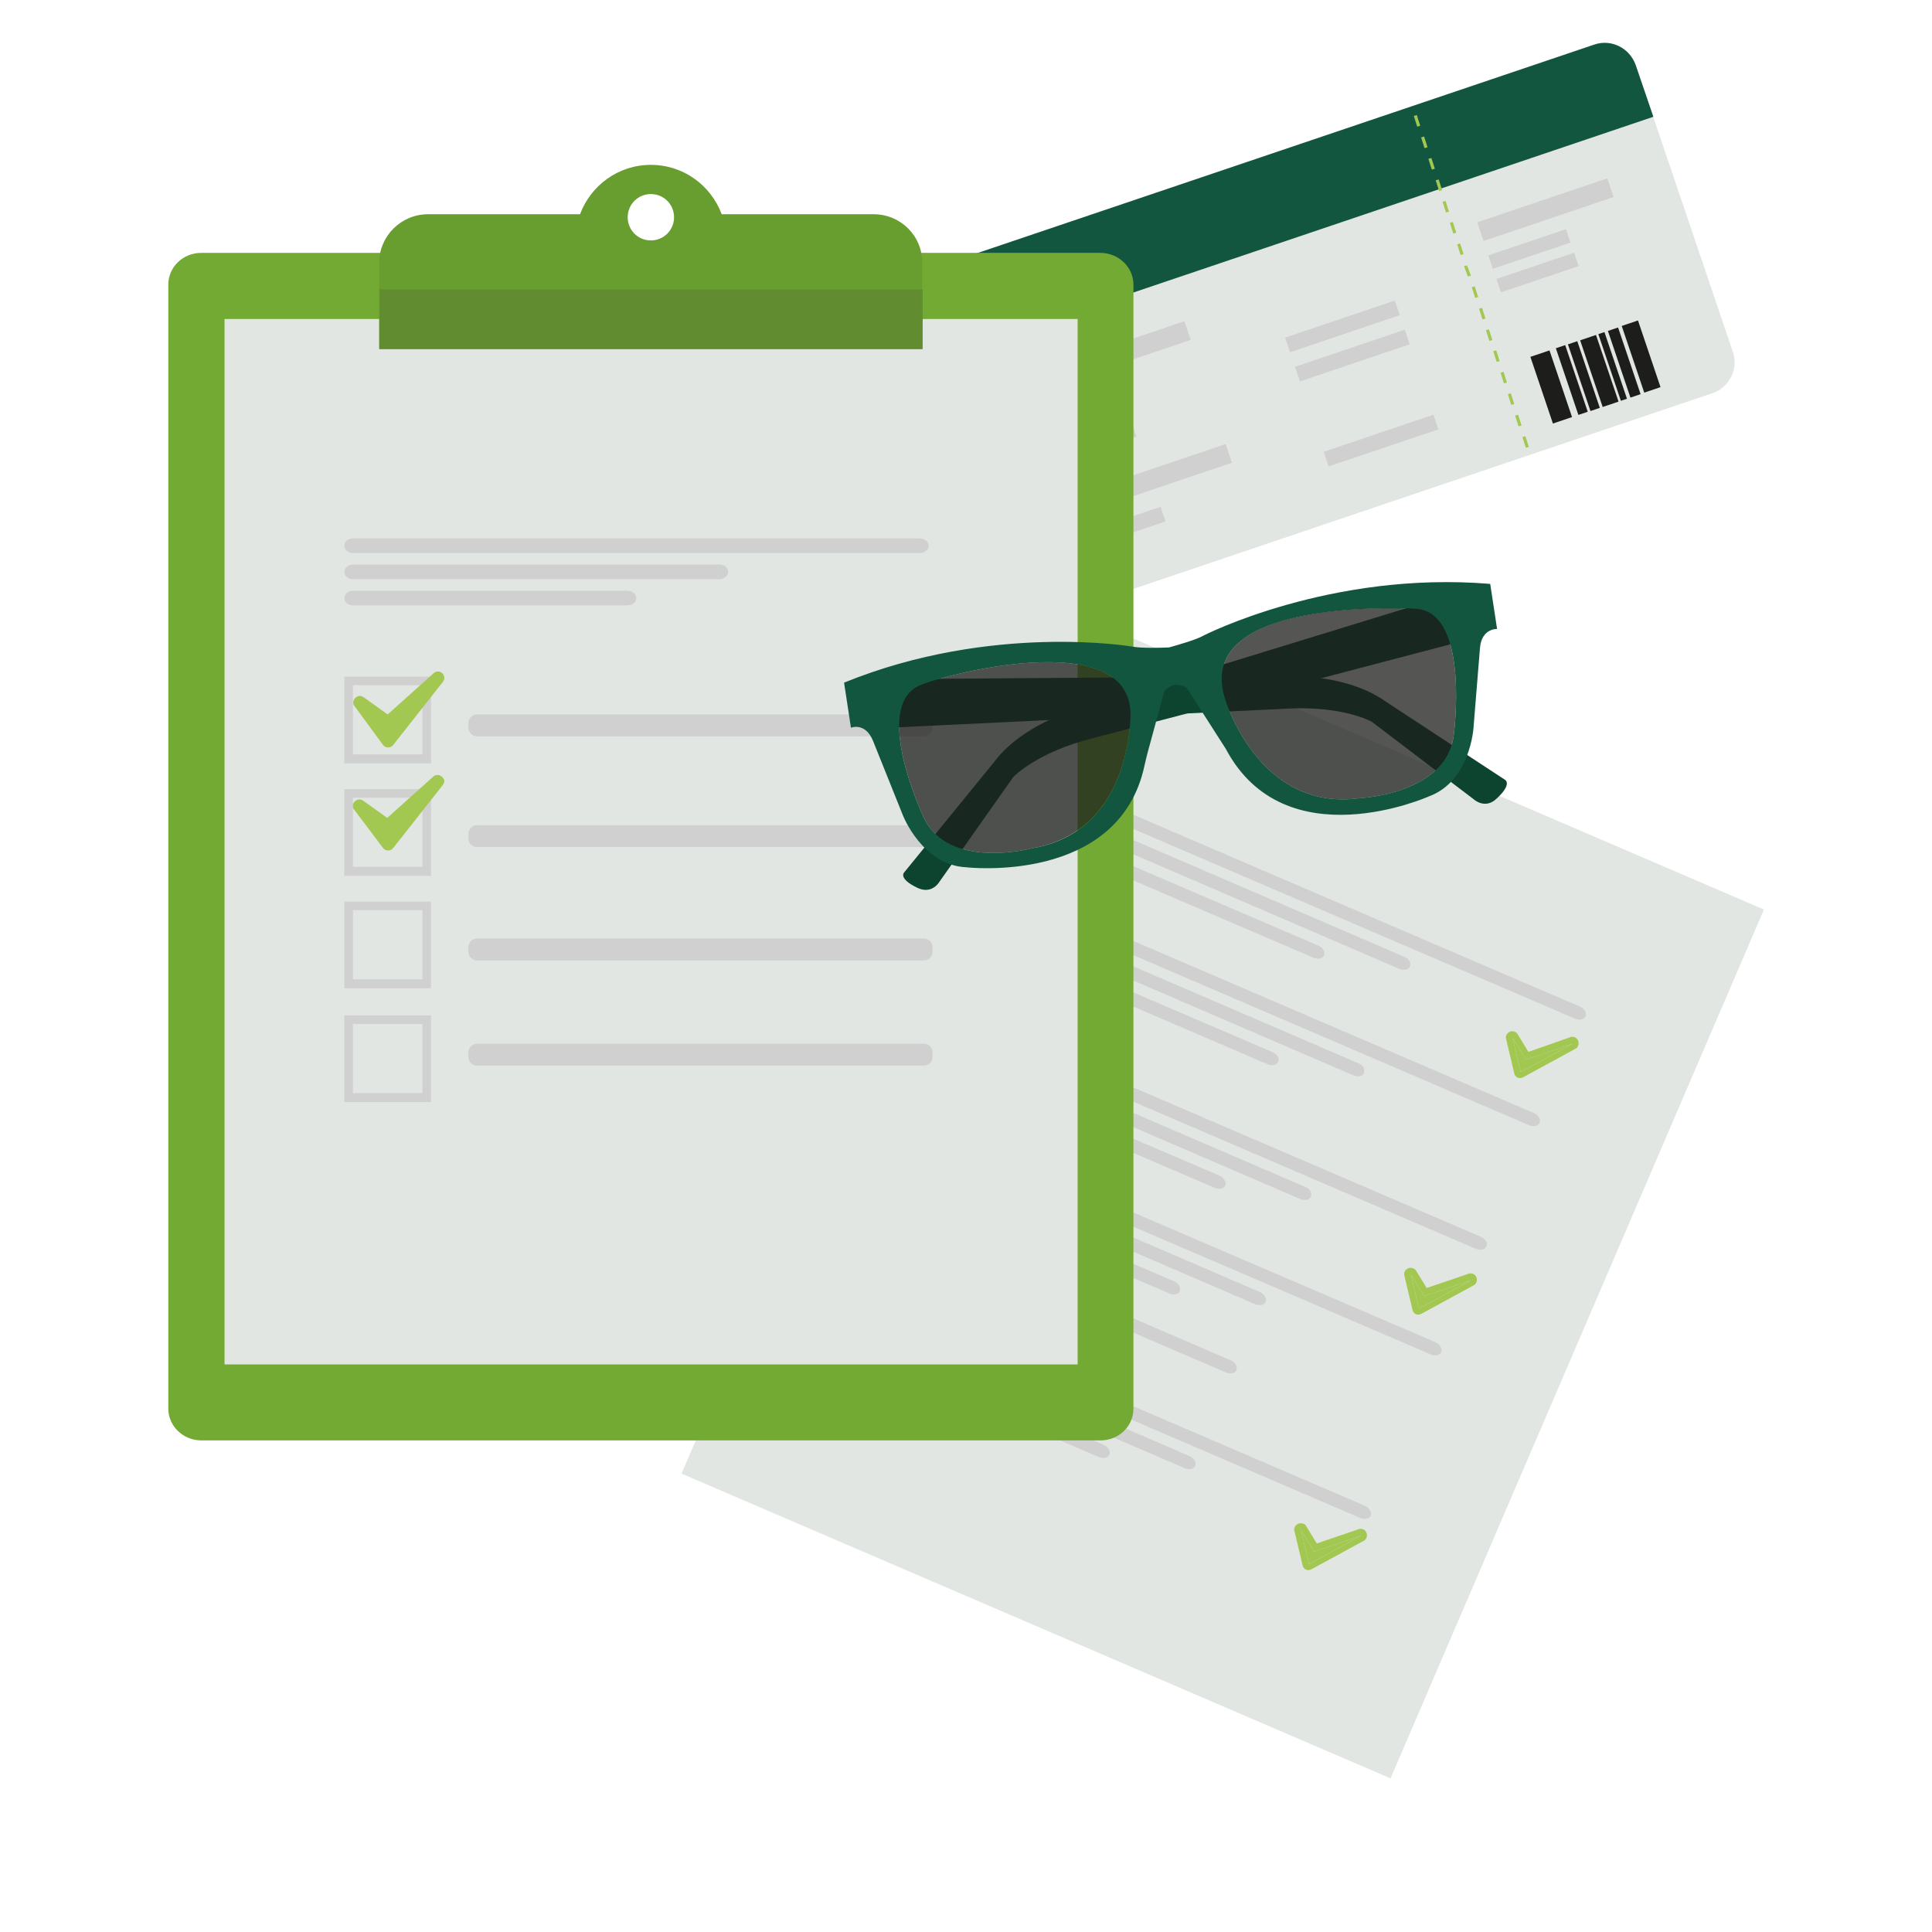 <?xml version="1.0" encoding="utf-8"?>
<!-- Generator: Adobe Illustrator 21.0.0, SVG Export Plug-In . SVG Version: 6.00 Build 0)  -->
<svg version="1.1" id="Capa_1" xmlns="http://www.w3.org/2000/svg" xmlns:xlink="http://www.w3.org/1999/xlink" x="0px" y="0px"
	 viewBox="0 0 450 450" style="enable-background:new 0 0 450 450;" xml:space="preserve">
<style type="text/css">
	.st0{fill:#E2E6E3;}
	.st1{fill:#125640;}
	.st2{fill:#D0D0D0;}
	.st3{fill:#A3C852;}
	.st4{fill:#1D1E1B;}
	.st5{fill:#73AA33;}
	.st6{fill:#689D2F;}
	.st7{fill:#618C2F;}
	.st8{fill:#0C4430;}
	.st9{opacity:0.75;fill:#1D1E1B;}
</style>
<g>
	<g>
		<path class="st0" d="M398.8,91.6l-158.3,53.5c-4,1.4-8.4-0.8-9.7-4.8l-22.6-66.7c-1.4-4,0.8-8.4,4.8-9.7l158.3-53.5
			c4-1.4,8.4,0.8,9.7,4.8l22.6,66.7C405,85.9,402.8,90.3,398.8,91.6z"/>
		<path class="st1" d="M385.1,27.2l-4.1-12c-1.4-4-5.7-6.2-9.7-4.8L213,63.9c-4,1.4-6.2,5.7-4.8,9.7l4.1,12L385.1,27.2z"/>
		
			<rect x="222.8" y="83.5" transform="matrix(0.947 -0.32 0.32 0.947 -14.307 84.766)" class="st2" width="55.4" height="4.6"/>
		
			<rect x="344.1" y="46.4" transform="matrix(0.947 -0.32 0.32 0.947 3.36 117.951)" class="st2" width="32" height="4.6"/>
		
			<rect x="346.8" y="56.2" transform="matrix(0.947 -0.32 0.32 0.947 0.249 117.239)" class="st2" width="19.1" height="3.3"/>
		
			<rect x="348.7" y="61.7" transform="matrix(0.947 -0.32 0.32 0.947 -1.411 118.122)" class="st2" width="19.1" height="3.3"/>
		
			<rect x="232.4" y="112.1" transform="matrix(0.947 -0.32 0.32 0.947 -22.942 89.363)" class="st2" width="55.4" height="4.6"/>
		
			<rect x="226.7" y="97.1" transform="matrix(0.947 -0.32 0.32 0.947 -18.791 83.651)" class="st2" width="36.3" height="3.6"/>
		
			<rect x="228.9" y="103.9" transform="matrix(0.947 -0.32 0.32 0.947 -20.838 84.741)" class="st2" width="36.3" height="3.6"/>
		
			<rect x="235.7" y="123.7" transform="matrix(0.947 -0.32 0.32 0.947 -26.843 87.938)" class="st2" width="36.3" height="3.6"/>
		
			<rect x="299.3" y="74.1" transform="matrix(0.947 -0.32 0.32 0.947 -7.83 104.241)" class="st2" width="27" height="3.6"/>
		
			<rect x="301.6" y="80.9" transform="matrix(0.947 -0.32 0.32 0.947 -9.876 105.331)" class="st2" width="27" height="3.6"/>
		
			<rect x="308.3" y="100.7" transform="matrix(0.947 -0.32 0.32 0.947 -15.881 108.527)" class="st2" width="27" height="3.6"/>
		<g>
			<path class="st3" d="M356.1,104.1l-0.7,0.2l-0.8-2.5l0.7-0.2L356.1,104.1z M354.4,99.1l-0.7,0.2l-0.8-2.5l0.7-0.2L354.4,99.1z
				 M352.7,94.1l-0.7,0.2l-0.8-2.5l0.7-0.2L352.7,94.1z M351,89.1l-0.7,0.2l-0.8-2.5l0.7-0.2L351,89.1z M349.3,84.1l-0.7,0.2
				l-0.8-2.5l0.7-0.2L349.3,84.1z M347.6,79.2l-0.7,0.2l-0.8-2.5l0.7-0.2L347.6,79.2z M346,74.2l-0.7,0.2l-0.8-2.5l0.7-0.2L346,74.2
				z M344.3,69.2l-0.7,0.2l-0.8-2.5l0.7-0.2L344.3,69.2z M342.6,64.2l-0.7,0.2L341,62l0.7-0.2L342.6,64.2z M340.9,59.2l-0.7,0.2
				l-0.8-2.5l0.7-0.2L340.9,59.2z M339.2,54.2l-0.7,0.2l-0.8-2.5l0.7-0.2L339.2,54.2z M337.5,49.3l-0.7,0.2L336,47l0.7-0.2
				L337.5,49.3z M335.9,44.3l-0.7,0.2l-0.8-2.5l0.7-0.2L335.9,44.3z M334.2,39.3l-0.7,0.2l-0.8-2.5l0.7-0.2L334.2,39.3z M332.5,34.3
				l-0.7,0.2l-0.8-2.5l0.7-0.2L332.5,34.3z M330.8,29.3l-0.7,0.2l-0.8-2.5l0.7-0.2L330.8,29.3z"/>
		</g>
		<g>
			
				<rect x="359.1" y="81.8" transform="matrix(0.947 -0.32 0.32 0.947 -9.787 120.567)" class="st4" width="4.7" height="16.4"/>
			
				<rect x="365.1" y="80.2" transform="matrix(0.947 -0.32 0.32 0.947 -9.025 121.995)" class="st4" width="2.3" height="16.4"/>
			
				<rect x="367.9" y="79.3" transform="matrix(0.947 -0.32 0.32 0.947 -8.576 122.838)" class="st4" width="2.3" height="16.4"/>
			
				<rect x="370.7" y="78.1" transform="matrix(0.947 -0.32 0.32 0.947 -7.997 123.928)" class="st4" width="3.9" height="16.4"/>
			
				<rect x="375" y="77" transform="matrix(0.947 -0.32 0.32 0.947 -7.479 124.907)" class="st4" width="1.5" height="16.4"/>
			
				<rect x="377.2" y="76.1" transform="matrix(0.947 -0.32 0.32 0.947 -7.047 125.715)" class="st4" width="2.5" height="16.4"/>
			
				<rect x="380.4" y="74.7" transform="matrix(0.947 -0.32 0.32 0.947 -6.412 126.908)" class="st4" width="4" height="16.4"/>
		</g>
	</g>
	<g>
		
			<rect x="174.6" y="187.8" transform="matrix(0.395 -0.919 0.919 0.395 -82.816 429.509)" class="st0" width="220.2" height="179.7"/>
		<g>
			<path class="st2" d="M369.3,236.7c-0.3,0.8-1.4,1-2.4,0.6l-109.4-47c-1-0.4-1.6-1.4-1.2-2.2c0.3-0.8,1.4-1,2.4-0.6l109.4,47
				C369.1,235,369.6,235.9,369.3,236.7z"/>
		</g>
		<g>
			<path class="st2" d="M328.4,225.1c-0.3,0.8-1.4,1-2.4,0.6l-70.6-30.4c-1-0.4-1.6-1.4-1.2-2.2c0.3-0.8,1.4-1,2.4-0.6l70.6,30.4
				C328.2,223.3,328.7,224.3,328.4,225.1z"/>
		</g>
		<g>
			<path class="st2" d="M308.4,222.5c-0.3,0.8-1.4,1-2.4,0.6l-52.9-22.7c-1-0.4-1.6-1.4-1.2-2.2c0.3-0.8,1.4-1,2.4-0.6l52.9,22.7
				C308.2,220.8,308.7,221.7,308.4,222.5z"/>
		</g>
		<g>
			<path class="st2" d="M358.6,261.5c-0.3,0.8-1.4,1-2.4,0.6l-109.4-47c-1-0.4-1.6-1.4-1.2-2.2s1.4-1,2.4-0.6l109.4,47
				C358.4,259.8,358.9,260.8,358.6,261.5z"/>
		</g>
		<g>
			<path class="st2" d="M317.7,249.9c-0.3,0.8-1.4,1-2.4,0.6l-70.6-30.4c-1-0.4-1.6-1.4-1.2-2.2c0.3-0.8,1.4-1,2.4-0.6l70.6,30.4
				C317.5,248.1,318,249.1,317.7,249.9z"/>
		</g>
		<g>
			<path class="st2" d="M297.7,247.3c-0.3,0.8-1.4,1-2.4,0.6l-52.9-22.7c-1-0.4-1.6-1.4-1.2-2.2s1.4-1,2.4-0.6l52.9,22.7
				C297.5,245.6,298.1,246.6,297.7,247.3z"/>
		</g>
		<g>
			<path class="st2" d="M346.2,290.3c-0.3,0.8-1.4,1-2.4,0.6l-109.4-47c-1-0.4-1.6-1.4-1.2-2.2c0.3-0.8,1.4-1,2.4-0.6l109.4,47
				C346,288.6,346.6,289.6,346.2,290.3z"/>
		</g>
		<g>
			<path class="st2" d="M305.3,278.7c-0.3,0.8-1.4,1-2.4,0.6l-70.6-30.4c-1-0.4-1.6-1.4-1.2-2.2c0.3-0.8,1.4-1,2.4-0.6l70.6,30.4
				C305.1,276.9,305.7,277.9,305.3,278.7z"/>
		</g>
		<g>
			<path class="st2" d="M285.4,276.1c-0.3,0.8-1.4,1-2.4,0.6L230.1,254c-1-0.4-1.6-1.4-1.2-2.2c0.3-0.8,1.4-1,2.4-0.6l52.9,22.7
				C285.1,274.4,285.7,275.4,285.4,276.1z"/>
		</g>
		<g>
			<path class="st2" d="M319.3,353c-0.3,0.8-1.4,1-2.4,0.6l-109.4-47c-1-0.4-1.6-1.4-1.2-2.2c0.3-0.8,1.4-1,2.4-0.6l109.4,47
				C319,351.3,319.6,352.3,319.3,353z"/>
		</g>
		<g>
			<path class="st2" d="M278.4,341.4c-0.3,0.8-1.4,1-2.4,0.6l-70.6-30.4c-1-0.4-1.6-1.4-1.2-2.2c0.3-0.8,1.4-1,2.4-0.6l70.6,30.4
				C278.1,339.7,278.7,340.6,278.4,341.4z"/>
		</g>
		<g>
			<path class="st2" d="M258.4,338.8c-0.3,0.8-1.4,1-2.4,0.6l-52.9-22.7c-1-0.4-1.6-1.4-1.2-2.2c0.3-0.8,1.4-1,2.4-0.6l52.9,22.7
				C258.2,337.1,258.7,338.1,258.4,338.8z"/>
		</g>
		<g>
			<path class="st2" d="M335.7,314.9c-0.3,0.8-1.4,1-2.4,0.6l-109.4-47c-1-0.4-1.6-1.4-1.2-2.2s1.4-1,2.4-0.6l109.4,47
				C335.4,313.2,336,314.1,335.7,314.9z"/>
		</g>
		<g>
			<path class="st2" d="M294.8,303.2c-0.3,0.8-1.4,1-2.4,0.6l-70.6-30.4c-1-0.4-1.6-1.4-1.2-2.2s1.4-1,2.4-0.6l70.6,30.4
				C294.5,301.5,295.1,302.5,294.8,303.2z"/>
		</g>
		<g>
			<path class="st2" d="M288,319.1c-0.3,0.8-1.4,1-2.4,0.6l-70.6-30.4c-1-0.4-1.6-1.4-1.2-2.2c0.3-0.8,1.4-1,2.4-0.6l70.6,30.4
				C287.7,317.3,288.3,318.3,288,319.1z"/>
		</g>
		<g>
			<path class="st2" d="M274.8,300.7c-0.3,0.8-1.4,1-2.4,0.6l-52.9-22.7c-1-0.4-1.6-1.4-1.2-2.2c0.3-0.8,1.4-1,2.4-0.6l52.9,22.7
				C274.6,299,275.1,299.9,274.8,300.7z"/>
		</g>
		<g>
			<path class="st2" d="M262.8,301.9c-0.3,0.8-1.4,1-2.4,0.6l-43.2-18.6c-1-0.4-1.6-1.4-1.2-2.2c0.3-0.8,1.4-1,2.4-0.6l43.2,18.6
				C262.6,300.2,263.2,301.1,262.8,301.9z"/>
		</g>
		<g>
			<polygon class="st3" points="352.3,241.7 355.4,246.8 366.3,243.1 354.2,249.7 			"/>
			<path class="st3" d="M352.3,241.7l3.1,5.1l10.9-3.7l-12.1,6.6L352.3,241.7 M366.3,243.1L366.3,243.1 M352.3,240.2
				c-0.2,0-0.4,0-0.6,0.1c-0.7,0.3-1.1,1-0.9,1.7l1.9,8c0.1,0.5,0.4,0.8,0.8,1c0.2,0.1,0.4,0.1,0.6,0.1c0.2,0,0.5-0.1,0.7-0.2
				l12.1-6.6c0.5-0.2,0.8-0.8,0.8-1.3c0-0.8-0.6-1.5-1.4-1.5c0,0-0.1,0-0.1,0c-0.1,0-0.1,0-0.2,0c-0.1,0-0.2,0-0.3,0.1L356,245
				l-2.5-4.1C353.3,240.5,352.8,240.2,352.3,240.2L352.3,240.2z"/>
		</g>
		<g>
			<polygon class="st3" points="303,356.3 306.1,361.4 317,357.7 304.9,364.3 			"/>
			<path class="st3" d="M303,356.3l3.1,5.1l10.9-3.7l-12.1,6.6L303,356.3 M317,357.7L317,357.7 M303,354.8c-0.2,0-0.4,0-0.6,0.1
				c-0.7,0.3-1.1,1-0.9,1.7l1.9,8c0.1,0.5,0.4,0.8,0.8,1c0.2,0.1,0.4,0.1,0.6,0.1c0.2,0,0.5-0.1,0.7-0.2l12.1-6.6
				c0.5-0.2,0.8-0.8,0.8-1.3c0-0.8-0.6-1.5-1.4-1.5c0,0-0.1,0-0.1,0c-0.1,0-0.1,0-0.2,0c-0.1,0-0.2,0-0.3,0.1l-9.7,3.3l-2.5-4.1
				C304,355,303.5,354.8,303,354.8L303,354.8z"/>
		</g>
		<g>
			<polygon class="st3" points="328.6,296.8 331.7,301.9 342.6,298.2 330.5,304.8 			"/>
			<path class="st3" d="M328.6,296.8l3.1,5.1l10.9-3.7l-12.1,6.6L328.6,296.8 M342.6,298.2L342.6,298.2 M328.6,295.3
				c-0.2,0-0.4,0-0.6,0.1c-0.7,0.3-1.1,1-0.9,1.7l1.9,8c0.1,0.5,0.4,0.8,0.8,1c0.2,0.1,0.4,0.1,0.6,0.1c0.2,0,0.5-0.1,0.7-0.2
				l12.1-6.6c0.5-0.2,0.8-0.8,0.8-1.3c0-0.8-0.6-1.5-1.4-1.5c0,0-0.1,0-0.1,0c-0.1,0-0.1,0-0.2,0c-0.1,0-0.2,0-0.3,0.1l-9.7,3.3
				l-2.5-4.1C329.6,295.6,329.1,295.3,328.6,295.3L328.6,295.3z"/>
		</g>
	</g>
	<path class="st5" d="M264,328.1c0,4.1-3.4,7.4-7.7,7.4H46.9c-4.2,0-7.7-3.3-7.7-7.4V66.3c0-4.1,3.4-7.4,7.7-7.4h209.4
		c4.2,0,7.7,3.3,7.7,7.4V328.1z"/>
	<rect x="52.3" y="74.3" class="st0" width="198.7" height="243.5"/>
	<path class="st6" d="M203.5,49.9h-35.4c-2.5-6.7-8.9-11.5-16.5-11.5c-7.6,0-14,4.8-16.5,11.5H99.7c-6.3,0-11.4,5.1-11.4,11.4v20
		h126.5v-20C214.9,55,209.8,49.9,203.5,49.9z M151.6,56c-3,0-5.4-2.4-5.4-5.4c0-3,2.4-5.4,5.4-5.4c3,0,5.4,2.4,5.4,5.4
		C157,53.6,154.6,56,151.6,56z"/>
	<rect x="88.4" y="67.4" class="st7" width="126.5" height="13.9"/>
	<g>
		<path class="st2" d="M216.3,127.1c0,0.9-0.9,1.7-2,1.7H82.2c-1.1,0-2-0.7-2-1.7s0.9-1.7,2-1.7h132.1
			C215.4,125.5,216.3,126.2,216.3,127.1z"/>
	</g>
	<g>
		<path class="st2" d="M169.6,133.2c0,0.9-0.9,1.7-2,1.7H82.2c-1.1,0-2-0.7-2-1.7c0-0.9,0.9-1.7,2-1.7h85.4
			C168.7,131.5,169.6,132.2,169.6,133.2z"/>
	</g>
	<g>
		<path class="st2" d="M148.2,139.3c0,0.9-0.9,1.7-2,1.7h-64c-1.1,0-2-0.7-2-1.7c0-0.9,0.9-1.7,2-1.7h64
			C147.3,137.6,148.2,138.4,148.2,139.3z"/>
	</g>
	<g>
		<path class="st2" d="M217.2,169.5c0,1.1-0.9,2-2,2H111.1c-1.1,0-2-0.9-2-2v-1.1c0-1.1,0.9-2,2-2h104.1c1.1,0,2,0.9,2,2V169.5z"/>
	</g>
	<g>
		<path class="st2" d="M217.2,195.3c0,1.1-0.9,2-2,2H111.1c-1.1,0-2-0.9-2-2v-1.1c0-1.1,0.9-2,2-2h104.1c1.1,0,2,0.9,2,2V195.3z"/>
	</g>
	<g>
		<path class="st2" d="M217.2,221.7c0,1.1-0.9,2-2,2H111.1c-1.1,0-2-0.9-2-2v-1.1c0-1.1,0.9-2,2-2h104.1c1.1,0,2,0.9,2,2V221.7z"/>
	</g>
	<g>
		<path class="st2" d="M217.2,246.2c0,1.1-0.9,2-2,2H111.1c-1.1,0-2-0.9-2-2v-1.1c0-1.1,0.9-2,2-2h104.1c1.1,0,2,0.9,2,2V246.2z"/>
	</g>
	<path class="st2" d="M98.4,159.6v16.1H82.2v-16.1H98.4 M100.4,157.6H80.2v20.2h20.2V157.6L100.4,157.6z"/>
	<path class="st2" d="M98.4,185.8v16.1H82.2v-16.1H98.4 M100.4,183.8H80.2V204h20.2V183.8L100.4,183.8z"/>
	<path class="st2" d="M98.4,212v16.1H82.2V212H98.4 M100.4,210H80.2v20.2h20.2V210L100.4,210z"/>
	<path class="st2" d="M98.4,238.5v16.1H82.2v-16.1H98.4 M100.4,236.5H80.2v20.2h20.2V236.5L100.4,236.5z"/>
	<g>
		<path class="st3" d="M89.2,173.5c0.3,0.4,0.7,0.6,1.2,0.6c0,0,0,0,0,0c0.5,0,0.9-0.2,1.2-0.6l11.5-14.6c0.2-0.3,0.4-0.6,0.4-1
			c0-0.8-0.7-1.5-1.5-1.5h0h0c0,0,0,0,0,0c0,0,0,0,0,0l0,0c0,0,0,0,0,0h0c0,0,0,0,0,0c0,0,0,0,0,0c-0.4,0-0.7,0.1-1,0.4l-10.7,9.6
			l-5.6-4c-0.3-0.2-0.6-0.3-0.9-0.3c-0.4,0-0.8,0.2-1.1,0.5c-0.5,0.5-0.6,1.4-0.1,1.9L89.2,173.5z M83.7,163.6l6.7,8.9l11.5-14.7
			l0,0l-11.5,14.7L83.7,163.6L83.7,163.6z"/>
		<path class="st3" d="M101.9,180.5L101.9,180.5C101.9,180.5,101.9,180.5,101.9,180.5C101.9,180.5,101.9,180.5,101.9,180.5
			c-0.4,0-0.8,0.2-1,0.4l-10.7,9.6l-5.6-4c-0.3-0.2-0.6-0.3-0.9-0.3c-0.4,0-0.8,0.2-1.1,0.5c-0.5,0.5-0.6,1.4-0.1,1.9l6.7,8.9
			c0.3,0.4,0.7,0.6,1.2,0.6c0,0,0,0,0,0c0.5,0,0.9-0.2,1.2-0.6l11.5-14.6c0.2-0.3,0.4-0.6,0.4-1
			C103.4,181.2,102.7,180.5,101.9,180.5z"/>
	</g>
	<path id="XMLID_384_" class="st8" d="M205.2,158.2l96.5-0.7c0,0,12.4-0.2,20.9,5.8l27.9,18.3c0,0,1.9,0.9-1.9,4.4
		c-2.7,2.6-5.3,0.2-5.3,0.2l-23.8-18.1c0,0-6.9-3.9-20.6-3l-94,4.5L205.2,158.2z"/>
	<path id="XMLID_383_" class="st8" d="M342.1,137.2l-92.2,28.3c0,0-11.9,3.5-18.2,11.8l-21.1,25.9c0,0-1.5,1.4,3.1,3.6
		c3.4,1.6,5.1-1.4,5.1-1.4L236,181c0,0,5.4-5.8,18.7-9.1l91-23.9L342.1,137.2z"/>
	<path id="XMLID_379_" class="st1" d="M280.4,148c-1.7,1-6,2.2-8.1,2.8c-2.2,0.1-6.6,0.2-8.6-0.2c0,0-32.7-5.6-67.1,8.4l1.6,10.5
		c0,0,3.4-1.4,5.2,3.2l6.9,17.2c0,0,4.5,11.6,14.7,12.1c0,0,35.7,4.2,41.6-23.8c0.2-1,0.5-2,0.7-2.9l3.9-14.3c0,0,0.6-1,2.4-1.5
		c2,0,2.8,0.7,2.8,0.7l9.1,14.2c13.8,26.1,47.3,11.1,47.3,11.1c9.6-3.5,10.4-15.9,10.4-15.9l1.5-18.5c0.3-4.8,4-4.6,4-4.6l-1.6-10.5
		C309.9,132.9,280.4,148,280.4,148z M263.3,166c0,0,0.8,27.7-23,31.6c0,0-19.4,5.2-25.2-7.3c0,0-11.9-25.2-1.2-30.5
		C218.7,157.4,262.7,145.6,263.3,166z M338.6,171.3c-1.8,13.7-21.8,14.6-21.8,14.6c-23.9,3.3-31.5-23.3-31.5-23.3
		c-7.1-22.9,39.6-21,44.5-20.8c0.3,0,0.5,0,0.8,0.1C342.3,143.8,338.6,171.3,338.6,171.3z"/>
	<path id="XMLID_378_" class="st9" d="M213.9,159.8c-10.7,5.2,1.2,30.5,1.2,30.5c5.8,12.5,25.2,7.3,25.2,7.3c23.8-4,23-31.6,23-31.6
		C262.7,145.6,218.7,157.4,213.9,159.8z"/>
	<path id="XMLID_377_" class="st9" d="M330.6,141.9c-0.3,0-0.5-0.1-0.8-0.1c-4.9-0.3-51.6-2.1-44.5,20.8c0,0,7.6,26.6,31.5,23.3
		c0,0,20-0.9,21.8-14.6C338.6,171.3,342.3,143.8,330.6,141.9z"/>
</g>
</svg>
